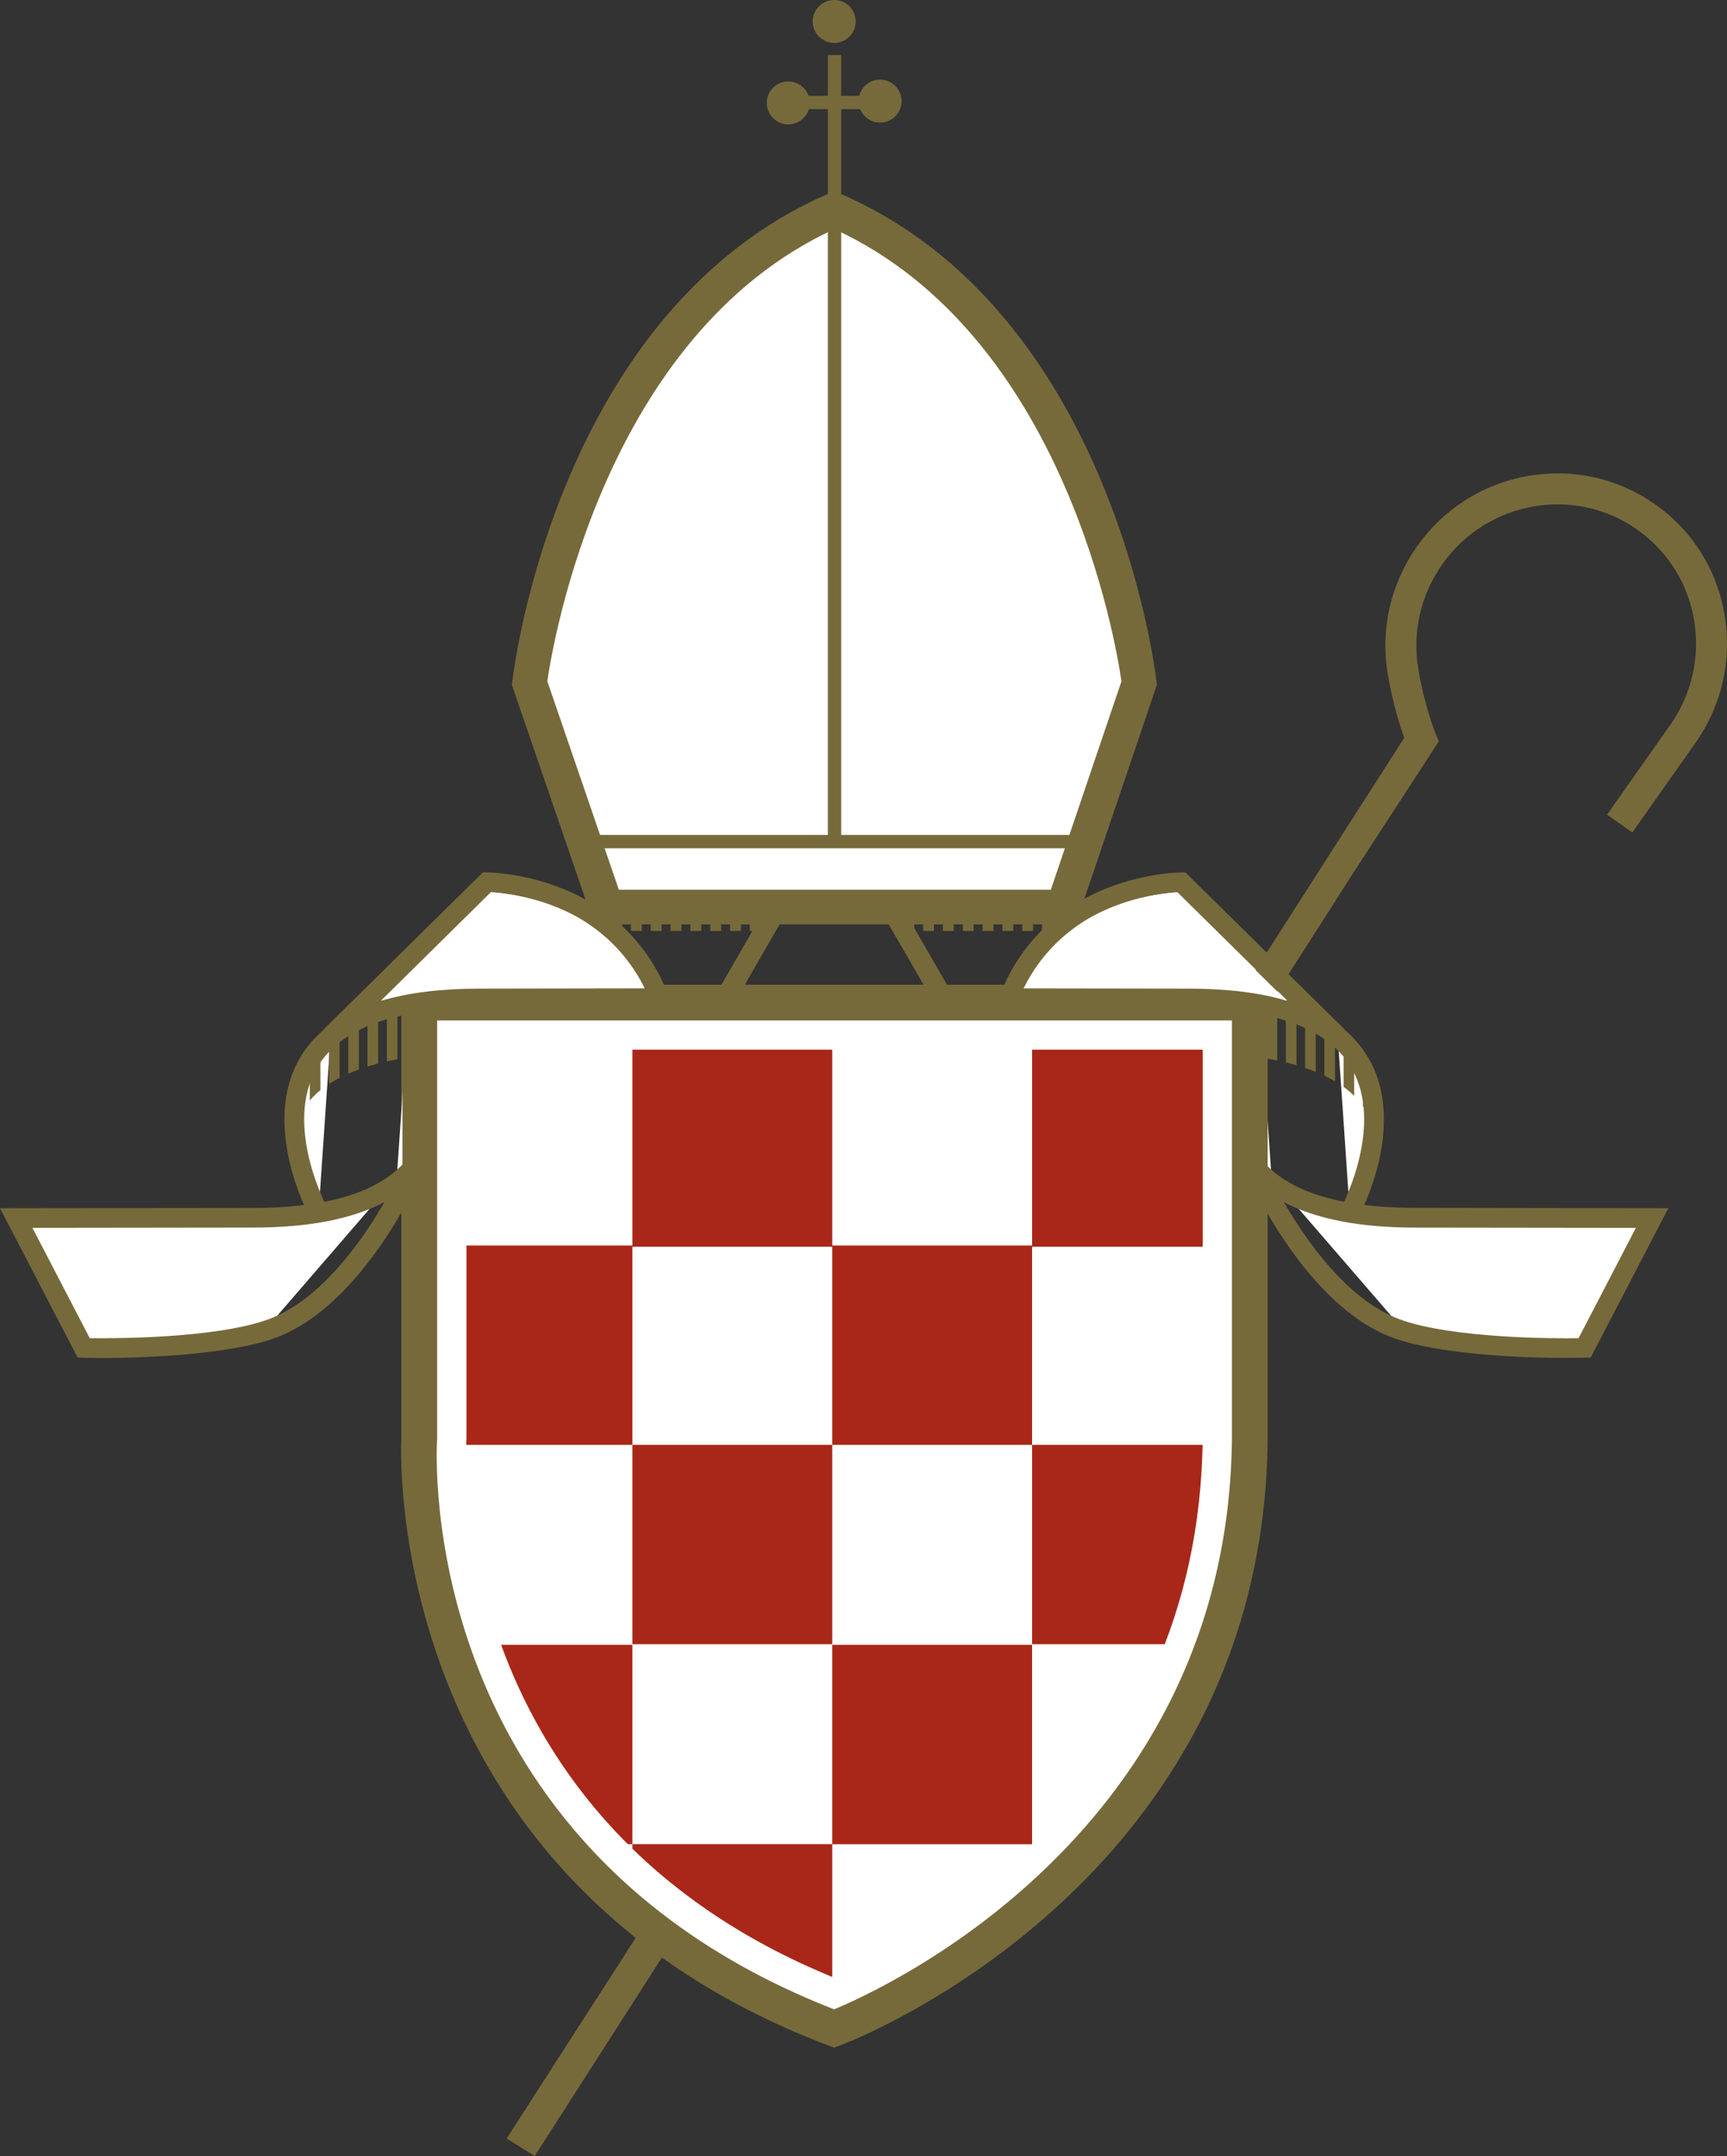 <svg xmlns="http://www.w3.org/2000/svg" xmlns:xlink="http://www.w3.org/1999/xlink" width="50" height="62.4" viewBox="0 0 50 62.4"><rect x="0" y="0" width="50" height="62.4" fill="#333333" stroke="none"/><path fill="#fff" d="M36.463 28.978s-3.364 6.204 4.643 6.196l6.845.008-1.954 3.759s-3.66.154-5.468-.566l-3.716-4.299"/><path fill="#766A3B" d="M47.362 35.538l-6.373-.008h-.018c-1.604 0-2.876-.248-3.801-.739.655 1.134 1.844 2.829 3.339 3.388 1.512.563 4.542.563 5.193.552l1.66-3.193zm-7.052 3.174c-2.529-.942-4.154-4.613-4.223-4.77l.008-.004c-.102-.123-.195-.253-.276-.391-1.158-1.943.216-4.525.274-4.635l.502.272c-.013.023-1.279 2.409-.285 4.071.674 1.131 2.242 1.702 4.661 1.702h.018l7.313.011-2.247 4.32-.166.006-.541.008c-.974.002-3.631-.065-5.038-.59"/><path fill="#fff" d="M39.079 35.095s3.364-6.205-4.643-6.196l-5.198-.009s.498-1.701 2.387-2.678c1.294-.669 2.581-.676 2.581-.676l4.524 4.461"/><path fill="#766A3B" d="M31.755 26.465c-1.233.638-1.841 1.615-2.095 2.14l4.774.008c1.091 0 2.051.115 2.836.347l-3.178-3.133c-.331.019-1.338.122-2.337.638m7.073 8.493c.014-.024 1.281-2.402.286-4.07-.674-1.131-2.242-1.704-4.662-1.704h-.017l-5.579-.009.107-.365c.021-.074.556-1.83 2.529-2.852 1.34-.693 2.655-.708 2.71-.708h.118l4.609 4.544-.005.006c.274.232.502.497.68.796 1.159 1.943-.215 4.525-.274 4.634l-.502-.272zM27.738 21.584l-3.235 1.868 3.164 5.481 4.307-.011-4.236-7.338zm-4.038 1.653l4.253-2.455 5.038 8.727-5.663.013-3.628-6.285zM16.329 28.923l4.307.01 3.164-5.48-3.234-1.867-4.237 7.337zm4.645.598l-5.663-.012 5.038-8.727 4.253 2.455-3.628 6.284zM19.051 56.534l-3.635 5.665-.545-.339 3.667-5.697m17.077-26.65l5.218-8.144c-.106-.292-.346-.997-.494-1.889-.213-1.263.08-2.537.822-3.588 1.532-2.168 4.53-2.694 6.682-1.174 1.043.736 1.733 1.839 1.944 3.102.211 1.264-.081 2.537-.823 3.588l-1.733 2.46-.476-.334 1.735-2.462c.652-.924.909-2.044.723-3.155-.186-1.111-.792-2.077-1.706-2.724-1.89-1.335-4.523-.871-5.87 1.035-.653.924-.91 2.045-.725 3.155.183 1.093.501 1.891.516 1.909l.058.14-2.479 3.809-3 4.698"/><path fill="#766A3B" d="M15.481 62.4l-.813-.506 3.75-5.828.265.17-3.577 5.561.277.172 3.547-5.533.266.17-3.715 5.794zm20.657-32.375l-.266-.17 2.998-4.695 2.432-3.738-.026-.063c-.016-.015-.341-.84-.523-1.941-.193-1.149.073-2.311.749-3.271 1.399-1.976 4.129-2.456 6.086-1.073.948.671 1.577 1.674 1.771 2.825.192 1.151-.073 2.313-.749 3.271l-1.643 2.331.217.153 1.643-2.331c.717-1.015.999-2.247.795-3.469-.203-1.222-.87-2.286-1.879-2.997-1.007-.711-2.229-.985-3.453-.77-1.222.215-2.288.892-3.004 1.906-.718 1.016-1 2.248-.795 3.468.15.894.391 1.598.486 1.859l.027.074-.042.066-5.214 8.14-.266-.17 5.172-8.074c-.111-.314-.333-.996-.475-1.842-.219-1.303.082-2.617.848-3.702.765-1.083 1.903-1.805 3.207-2.035 1.309-.228 2.614.063 3.689.823 1.078.76 1.791 1.897 2.008 3.203.218 1.305-.083 2.62-.848 3.703l-1.824 2.587-.732-.515 1.824-2.589c.628-.89.875-1.969.696-3.038-.18-1.067-.763-1.998-1.642-2.62-1.819-1.285-4.351-.837-5.646.998-.629.891-.876 1.97-.696 3.037.168 1.006.46 1.779.498 1.861l.097.228-.046.07-2.477 3.807-2.997 4.693z"/><defs><path id="a" d="M12.153 29.032v12.606s-.789 12.192 11.998 17.055c0 0 11.896-4.325 12.018-17.055v-12.606h-24.016z"/></defs><clipPath id="b"><use xlink:href="#a" overflow="visible"/></clipPath><path clip-path="url(#b)" fill="#A92718" d="M31.711 56.065h5.901v5.9h-5.901zM31.691 56.065h5.9v5.9h-5.9z"/><path fill="#766A3B" d="M24.147 59.264l-.2-.076c-12.991-4.943-12.335-17.454-12.327-17.58l-.001-13.109h25.083v13.146c-.121 12.945-12.232 17.501-12.354 17.545l-.201.074zm-11.38-29.619v12c-.031.513-.587 11.706 11.382 16.391 1.508-.628 11.301-5.142 11.408-16.396v-11.995h-22.79z"/><path fill="#fff" d="M24.194 6.064c-7.645 3.297-8.861 13.703-8.861 13.703l2.226 6.484h13.226l2.197-6.484s-1.218-10.406-8.862-13.703"/><path fill="#766A3B" d="M17.917 25.75h12.507l2.044-6.032c-.156-1.088-1.639-10.017-8.311-13.087-6.671 3.069-8.153 11.995-8.311 13.086l2.071 6.033zm13.227 1.004h-13.945l-2.379-6.932.014-.114c.052-.436 1.341-10.732 9.161-14.106l.162.376.161-.376c7.821 3.374 9.11 13.67 9.163 14.106l.013.113-2.35 6.933zM24.151 1.243c.344 0 .622-.278.622-.621 0-.344-.278-.622-.622-.622-.343 0-.622.278-.622.622 0 .343.279.621.622.621M25.481 3.548c.343 0 .622-.278.622-.621s-.279-.622-.622-.622c-.344 0-.622.279-.622.622s.278.621.622.621M22.821 3.6c.344 0 .623-.278.623-.621 0-.344-.279-.622-.623-.622-.343 0-.621.278-.621.622 0 .342.278.621.621.621"/><path fill="#766A3B" d="M23.285 2.774h1.733v.386h-1.733zM23.968 1.594h.386v22.836h-.386zM17.096 24.165h14.156v.386h-14.156z"/><path fill="#fff" d="M11.838 28.978s3.363 6.204-4.644 6.196l-6.844.008 1.954 3.759s3.66.154 5.468-.566l3.716-4.299"/><path fill="#766A3B" d="M2.599 38.73c.651.01 3.681.011 5.192-.553 1.496-.558 2.685-2.252 3.34-3.386-.926.49-2.196.738-3.801.738h-.017l-6.374.008 1.66 3.193zm.355.575l-.541-.008-.166-.007-2.247-4.321 7.313-.009h.018c2.418 0 3.986-.573 4.66-1.702.994-1.664-.271-4.05-.285-4.073l.502-.271c.06.109 1.434 2.691.275 4.635-.082.137-.175.268-.277.391l.009.004c-.068.155-1.692 3.826-4.224 4.771-1.407.521-4.063.59-5.037.59"/><path fill="#fff" d="M9.223 35.095s-3.364-6.205 4.643-6.196l5.198-.009s-.498-1.701-2.388-2.678c-1.293-.669-2.58-.676-2.58-.676l-4.524 4.461"/><path fill="#766A3B" d="M14.208 25.825l-3.176 3.134c.784-.231 1.744-.347 2.834-.346l4.774-.009c-.253-.525-.86-1.501-2.095-2.14-.997-.515-2.003-.618-2.337-.639m-5.236 9.404c-.06-.108-1.433-2.69-.274-4.633.178-.3.404-.564.68-.797l-.006-.007 4.608-4.544.118.001c.055 0 1.37.015 2.71.708 1.974 1.022 2.508 2.777 2.53 2.852l.106.365-5.577.01h-.017c-2.42 0-3.989.572-4.663 1.703-.994 1.668.274 4.047.287 4.07l-.502.272z"/><path fill="#fff" d="M12.155 29.031v12.607s-.789 12.19 11.998 17.054c0 0 11.897-4.326 12.017-17.054v-12.607h-24.015z"/><path fill="#766A3B" d="M12.656 29.535v12.105c-.031.513-.597 11.803 11.493 16.515 1.432-.591 11.41-5.12 11.517-16.52v-12.1h-23.01zm11.492 29.694l-.175-.066c-6.779-2.578-9.77-7.209-11.084-10.64-1.426-3.716-1.246-6.787-1.236-6.916l-.002-13.077h25.02v13.11c-.122 12.932-12.225 17.481-12.347 17.525l-.176.064z"/><defs><path id="c" d="M13.505 30.381v11.258c-.028.492-.532 11.05 10.642 15.6 2.259-.973 10.575-5.26 10.673-15.612v-11.246h-21.315z"/></defs><clipPath id="d"><use xlink:href="#c" overflow="visible"/></clipPath><path clip-path="url(#d)" fill="#fff" d="M10.663 25.362h29.215v35.61h-29.215z"/><path clip-path="url(#d)" fill="#A92718" d="M18.309 30.313h5.786v5.771h-5.786zM29.881 30.313h5.787v5.771h-5.787zM12.522 36.048h5.787v5.77h-5.787zM18.309 41.817h5.786v5.771h-5.786zM24.094 36.048h5.787v5.77h-5.787zM29.881 41.817h5.787v5.771h-5.787zM12.522 47.605h5.787v5.771h-5.787zM18.309 53.374h5.786v5.771h-5.786zM24.094 47.605h5.787v5.771h-5.787zM29.881 53.374h5.787v5.771h-5.787z"/><path fill="#fff" d="M14.232 25.825l-3.178 3.133c.786-.23 1.746-.346 2.836-.345l4.774-.008c-.254-.526-.861-1.502-2.095-2.141-.998-.516-2.005-.618-2.337-.639"/><defs><path id="e" d="M18.761 27.883h2.788l.809-1.468-4.801-.163c0-.001.985 1.264 1.204 1.631"/></defs><clipPath id="f"><use xlink:href="#e" overflow="visible"/></clipPath><path clip-path="url(#f)" fill="#766A3B" d="M19.989 23.347h.314v3.597h-.314zM18.84 23.347h.315v3.597h-.315zM17.694 23.348h.314v3.596h-.314zM20.563 23.347h.314v3.597h-.314zM21.136 23.347h.315v3.597h-.315zM21.709 23.347h.314v3.597h-.314zM19.415 23.347h.314v3.597h-.314zM18.268 23.348h.314v3.596h-.314z"/><path fill="#fff" d="M31.732 26.465c-1.233.638-1.841 1.615-2.095 2.141l4.774.007c1.09 0 2.05.115 2.835.347l-3.177-3.133c-.331.019-1.338.122-2.337.638"/><defs><path id="g" d="M25.945 26.415l.807 1.468h2.788c.221-.367 1.205-1.631 1.205-1.631l-4.8.163z"/></defs><clipPath id="h"><use xlink:href="#g" overflow="visible"/></clipPath><path clip-path="url(#h)" fill="#766A3B" d="M27.874 23.347h.314v3.597h-.314zM29.022 23.347h.314v3.597h-.314zM30.168 23.348h.315v3.596h-.315zM27.299 23.347h.315v3.597h-.315zM26.726 23.347h.315v3.597h-.315zM26.153 23.347h.314v3.597h-.314zM28.448 23.347h.314v3.597h-.314zM29.595 23.348h.315v3.596h-.315z"/><defs><path id="i" d="M9.694 29.845c-1.853 1.466-1.121 3.525-1.121 3.525s-.484-1.524 1.691-2.369c1.164-.45 2.139-.427 2.139-.427l-.036-1.495s-1.735.023-2.673.766"/></defs><clipPath id="j"><use xlink:href="#i" overflow="visible"/></clipPath><path clip-path="url(#j)" fill="#766A3B" d="M9.526 29.165h.307v3.491h-.307zM8.413 29.165h.306v3.491h-.306zM7.298 29.165h.306v3.491h-.306zM10.084 29.165h.307v3.491h-.307zM10.641 29.165h.307v3.491h-.307zM11.199 29.165h.306v3.491h-.306zM8.969 29.165h.307v3.491h-.307zM7.856 29.165h.306v3.491h-.306z"/><defs><path id="k" d="M35.899 30.574s.974-.023 2.137.427c2.176.845 1.691 2.369 1.691 2.369s.731-2.06-1.121-3.525c-.938-.743-2.672-.766-2.672-.766l-.035 1.495z"/></defs><clipPath id="l"><use xlink:href="#k" overflow="visible"/></clipPath><path clip-path="url(#l)" fill="#766A3B" d="M38.343 29.165h.307v3.491h-.307zM39.458 29.165h.306v3.491h-.306zM40.572 29.165h.306v3.491h-.306zM37.787 29.165h.306v3.491h-.306zM37.229 29.165h.306v3.491h-.306zM36.671 29.165h.306v3.491h-.306zM38.901 29.165h.306v3.491h-.306zM40.014 29.165h.307v3.491h-.307z"/></svg>